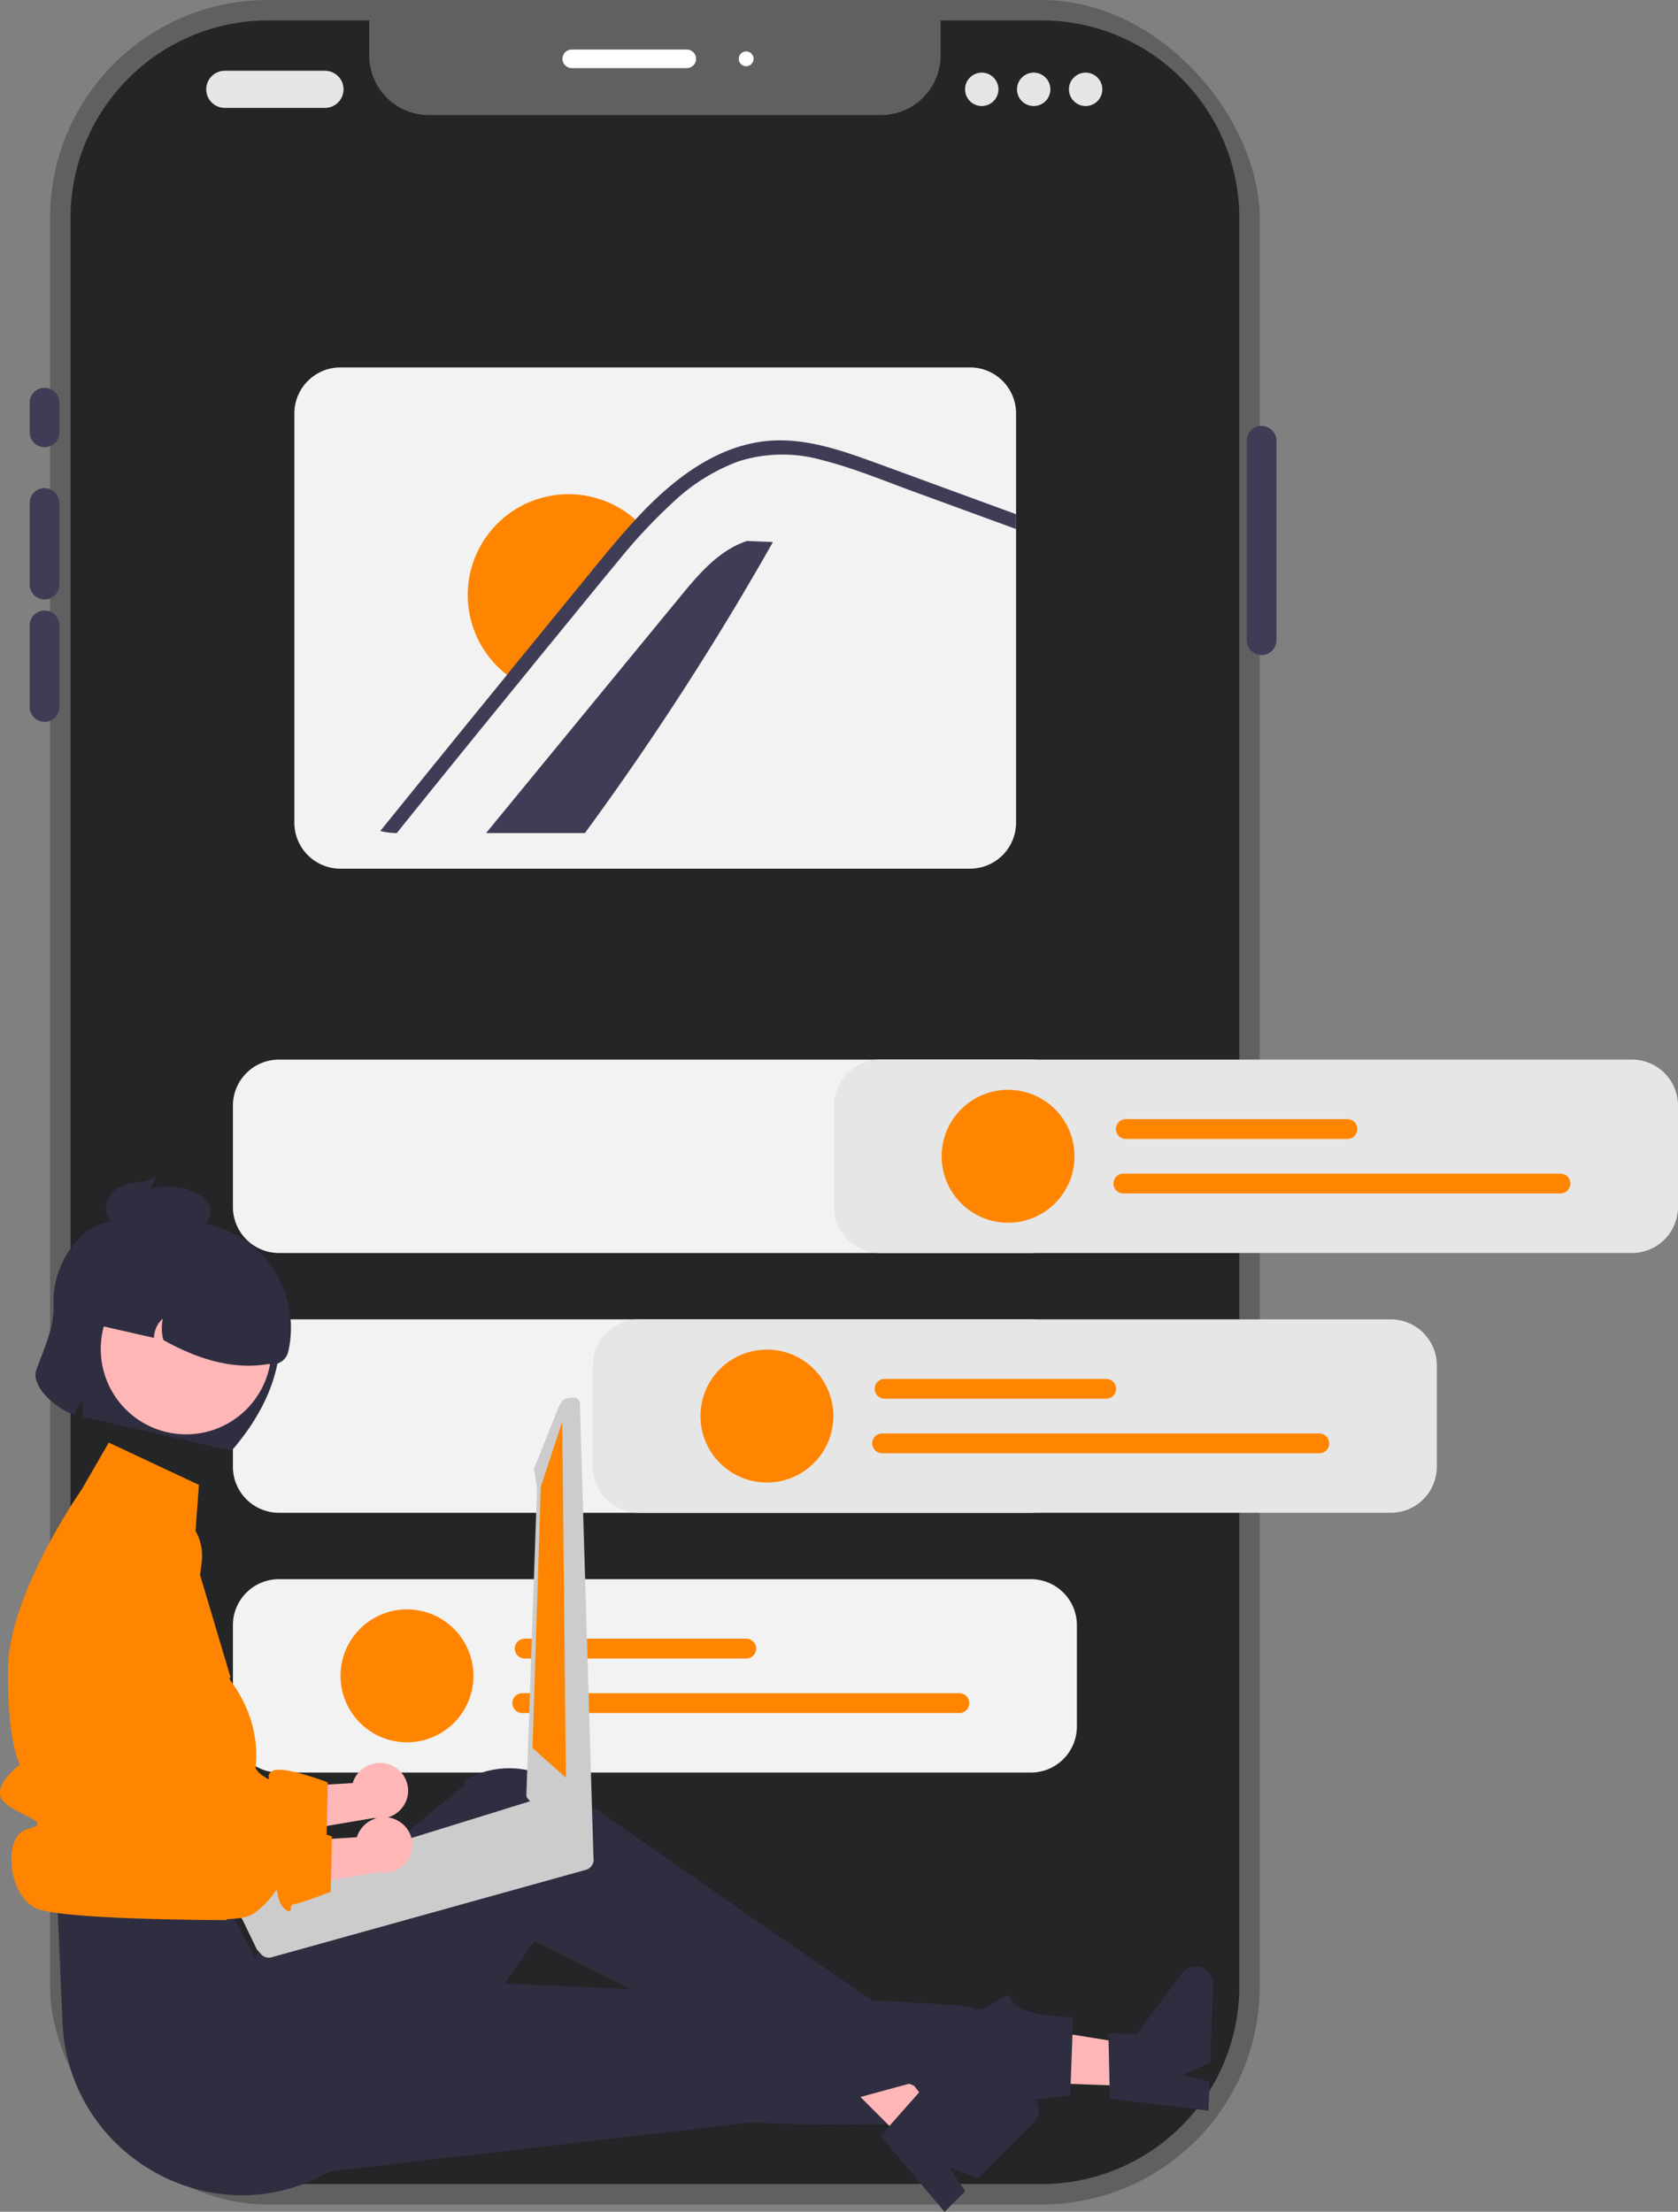 <svg xmlns="http://www.w3.org/2000/svg" viewBox="0 0 452.22 595.97"><rect x="0" y="0" width="452.22" height="595.97" fill="#808080" stroke="none"/><defs><style>.cls-1{fill:#606060;}.cls-2{fill:#232526;}.cls-3{fill:#3f3d56;}.cls-4{fill:#fff;}.cls-5{fill:#e6e6e6;}.cls-6{fill:#f2f2f2;}.cls-7{fill:#ff8500;}.cls-8{fill:#ffb6b6;}.cls-9{fill:#2f2e41;}.cls-10{fill:#ccc;}</style></defs><g id="Layer_2" data-name="Layer 2"><g id="Layer_1-2" data-name="Layer 1"><rect class="cls-1" x="13.49" width="326" height="594" rx="58.73"/><path class="cls-2" d="M334,58.73V535.27a53.29,53.29,0,0,1-53.23,53.23H72.23A53.28,53.28,0,0,1,19,535.27V58.73A53.29,53.29,0,0,1,72.23,5.5H99.5v9.42A16.07,16.07,0,0,0,115.58,31H237.42A16.09,16.09,0,0,0,253.5,14.92V5.5h27.27A53.3,53.3,0,0,1,334,58.73Z"/><path class="cls-3" d="M12,120.5a4,4,0,0,1-4-4v-8a4,4,0,0,1,8,0v8A4,4,0,0,1,12,120.5Z"/><path class="cls-3" d="M12,161.52a4,4,0,0,1-4-4v-22a4,4,0,0,1,8,0v22A4,4,0,0,1,12,161.52Z"/><path class="cls-3" d="M12,194.5a4,4,0,0,1-4-4v-22a4,4,0,0,1,8,0v22A4,4,0,0,1,12,194.5Z"/><path class="cls-3" d="M340,176.5a4,4,0,0,1-4-4V118.77a4,4,0,1,1,8,0V172.5A4,4,0,0,1,340,176.5Z"/><path class="cls-4" d="M185.09,18.35h-31a2.5,2.5,0,1,1,0-5h31a2.5,2.5,0,0,1,0,5Z"/><circle class="cls-4" cx="201.09" cy="15.85" r="2"/><path class="cls-5" d="M87.58,29.07h-27a5,5,0,0,1,0-10h27a5,5,0,0,1,0,10Z"/><circle class="cls-5" cx="264.58" cy="24.07" r="4.5"/><circle class="cls-5" cx="278.58" cy="24.07" r="4.5"/><circle class="cls-5" cx="292.58" cy="24.07" r="4.5"/><path class="cls-6" d="M261.43,99H91.73a12.42,12.42,0,0,0-12.4,12.4V221.67a12.42,12.42,0,0,0,12.4,12.4h169.7a12.41,12.41,0,0,0,12.4-12.4V111.36A12.4,12.4,0,0,0,261.43,99Z"/><path class="cls-3" d="M208.31,146.05a793.19,793.19,0,0,1-50.68,78.42H131q26.15-31.86,52.33-63.71c5-6.11,10.45-12.52,18-15Z"/><path class="cls-7" d="M172.94,141.7q-4.17,4.34-7.94,9c-5.51,6.64-10.95,13.33-16.4,20q-5.1,6.22-10.15,12.46a24.08,24.08,0,0,1-3-2.29,27.16,27.16,0,0,1,34.71-41.77A25.25,25.25,0,0,1,172.94,141.7Z"/><path class="cls-3" d="M273.83,138.55v4l-1.8-.66-25.33-9.26c-8.25-3-16.48-6.45-25-8.62a39.4,39.4,0,0,0-22.64.29,52,52,0,0,0-17.64,11c-2.25,2.08-4.43,4.21-6.54,6.42l-2.06,2.19c-2,2.22-4,4.49-5.88,6.84-5.51,6.64-10.95,13.34-16.4,20-3.4,4.16-6.8,8.31-10.16,12.46q-16.83,20.6-33.46,41.27a20.06,20.06,0,0,1-4.43-.56q17-21.07,34.09-42l.78-1c1.34-1.67,2.71-3.35,4.07-5Q150,165.44,158.51,155c4.14-5.06,8.25-10.14,12.71-14.94.27-.31.55-.61.84-.92l1.3-1.38c9.69-10,21.78-18.86,36.26-19.1,8.52-.13,16.75,2.57,24.67,5.42,8.53,3.09,17,6.23,25.55,9.35Z"/><path class="cls-6" d="M277.82,477.62H75.17a12.41,12.41,0,0,1-12.4-12.4V437.91a12.4,12.4,0,0,1,12.4-12.4H277.82a12.4,12.4,0,0,1,12.4,12.4v27.31A12.41,12.41,0,0,1,277.82,477.62Z"/><path class="cls-6" d="M277.82,337.62H75.17a12.41,12.41,0,0,1-12.4-12.4V297.91a12.4,12.4,0,0,1,12.4-12.4H277.82a12.4,12.4,0,0,1,12.4,12.4v27.31A12.41,12.41,0,0,1,277.82,337.62Z"/><path class="cls-6" d="M277.82,407.62H75.17a12.41,12.41,0,0,1-12.4-12.4V367.91a12.4,12.4,0,0,1,12.4-12.4H277.82a12.4,12.4,0,0,1,12.4,12.4v27.31A12.41,12.41,0,0,1,277.82,407.62Z"/><path class="cls-7" d="M201.12,446.89H141.4a2.67,2.67,0,0,1,0-5.34h59.72a2.67,2.67,0,0,1,0,5.34Z"/><path class="cls-7" d="M258.55,461.58H140.74a2.67,2.67,0,0,1,0-5.34H258.55a2.67,2.67,0,0,1,0,5.34Z"/><circle class="cls-7" cx="109.68" cy="451.56" r="17.91"/><path class="cls-8" d="M105.69,475.75a7.75,7.75,0,0,0-10.2,3.55,6.66,6.66,0,0,0-.44,1.15l-27,1.61-4,14,36.71-6.2a7.72,7.72,0,0,0,8.49-4.11,7.39,7.39,0,0,0-3.41-9.88Z"/><path class="cls-7" d="M46.16,406.83h0a13.35,13.35,0,0,0-18,9.17L20.7,445.94l1.4,52.38s38.7,7.43,45.2,2.66,5.88-8.33,6.49-4.78,3.4,5.05,3.44,3.63.36-1.17,2-1.59S88,495.18,88,495.18l.32-14.94s-11.81-4.48-14.68-3.14.61,3.55-2.87,1.33-3.85-9.21-4.45-2.9S64,483,61.35,480.2s-14.68-1-14.68-1L54.36,421A13.4,13.4,0,0,0,46.16,406.83Z"/><polygon class="cls-8" points="306.8 562.18 307.2 551.15 264.85 544.33 264.25 560.61 306.8 562.18"/><path class="cls-9" d="M299.11,565.5l-.4-17.66,7.55.28,12.19-16.33a4.71,4.71,0,0,1,8.49,3l-.77,21-7.6,3.34,7.41,1.68-.29,7.91Z"/><path class="cls-9" d="M68.44,587.47l134.14-15.6s57.93,3.35,71.52-5.49l14.33-1.81.78-21.05s-8.77.06-13.8-2.29-1.54-5.22-6.35-2.39-4.29,3.16-8,1.86-174-8.26-174-8.26Z"/><polygon class="cls-8" points="245.2 578.34 253 570.53 226.59 536.72 215.08 548.25 245.2 578.34"/><path class="cls-9" d="M237.31,575.54,249,562.32l5.34,5.34,20-3.68a4.72,4.72,0,0,1,4.19,8l-14.83,14.85-7.85-2.72,4.29,6.28-5.59,5.6Z"/><path class="cls-9" d="M15.51,514l1.34,31c1.57,36.49,41.76,58.58,72.92,39.52.58-.35,1.15-.71,1.73-1.09.87-.56,11.81-3.17,11.46-8.2s2.52-7.47,5.08-6.09,36-46.1,36-46.1,69.48,34.66,84.81,42.82l16.18-4.4s6.08,2.87,3.89-1.29-2.59-2.16-3.26-6.69-2.4-10.15-3.44-9.91-86-59.2-86-59.2-13.83-14-31-4.76c-.36,1.36-.05,1.41-.05,1.41L68.52,527.22l-8-15.21Z"/><path class="cls-7" d="M53.61,400.1l-24.3-11.39L22,401.37s-19.54,27.89-19.82,48,3.18,26.1,3.18,26.1-8.42,6.3-4.21,10.15,13.54,5.51,6.38,7.18-5.35,18.57,2.65,21.57,51,3,51,3a7.66,7.66,0,0,1,1.89-7.53c3.33-3.34,6.33-.94,3.33-6.14s-8-2.2-4-9.2,4-9.09,4-9.09,8.16-15.52-4.13-32.36c-.75-1-.12-1.06-.12-1.06l-9.91-33.24Z"/><path class="cls-9" d="M14.45,352.21c.2,5.13-3,12.41-4.63,16.79-1.7,4.69,5.68,10.92,10.41,12.28a7,7,0,0,1,2.29-4.2,12,12,0,0,0-.09,4.71l40,9.1c7.18-8.33,14.41-20.29,12.83-34.72a14,14,0,0,0-6.76-14L48.26,330.24c-8.59-2-19.41-3.14-25.62,2.18A24.57,24.57,0,0,0,14.45,352.21Z"/><circle class="cls-8" cx="50.15" cy="363.49" r="23"/><path class="cls-9" d="M23.21,351.2l-1.11,4.88,19.4,4.41a7.17,7.17,0,0,1,2.39-5.21,12.19,12.19,0,0,0,.14,5.79c10.46,5.87,19.89,7.95,28.35,6.45a4.43,4.43,0,0,0,5.31-3.33h0c3.4-14.95-5.52-30.23-20.39-33.94a28,28,0,0,0-33.95,20.37c-.05.19-.1.39-.14.58Z"/><path class="cls-9" d="M34.55,319c2.56-.56,5.27-.43,7.58-2.16l-1.51,3.48a17.63,17.63,0,0,1,12.58,1.26A6.75,6.75,0,0,1,56.05,324a5,5,0,0,1,.38,4.27,4.64,4.64,0,0,1-2.72,2.58,8.74,8.74,0,0,1-3.33.35l-14.16-.33a10.72,10.72,0,0,1-5.23-1,5.22,5.22,0,0,1-2.42-5.19C29,321.54,32,319.59,34.55,319Z"/><path class="cls-10" d="M159.32,499.3a1.07,1.07,0,0,0-.19-.18,2,2,0,0,0-.62-.48l-1.68-.9-11.17-12.41a2.89,2.89,0,0,0-2.1-.2h0l-4.79,1.48-4.11,1.28-5.75,1.78L89.71,501.81l-25.74,8a2.78,2.78,0,0,0-1.83,3.45,2.84,2.84,0,0,0,.59,1l.81.92,1.72,1.91,4,8.25,1.11,1.23a2.77,2.77,0,0,0,2.86.81L158,503.8a2.82,2.82,0,0,0,1.82-3.55,3.05,3.05,0,0,0-.53-.95Z"/><path class="cls-10" d="M154.28,376.59l-1.64.27a1.71,1.71,0,0,0-1.12.69l-.72,1-6.53,16.32a1.75,1.75,0,0,0-.3,1.29l.77,4.65-2.89,83a1.71,1.71,0,0,0,.64,1.08l12.68,17,.29.23.64.5a1.75,1.75,0,0,0,1.15.36l1.08,0a1.73,1.73,0,0,0,1.62-2L156.27,378a1.72,1.72,0,0,0-2-1.42Z"/><polygon class="cls-7" points="151.53 383.04 145.75 400.65 143.51 471.01 152.51 479.01 151.53 383.04"/><path class="cls-8" d="M106.82,490.36a7.74,7.74,0,0,0-10.2,3.54,7,7,0,0,0-.44,1.15l-27,1.61-4,14,36.71-6.2a7.71,7.71,0,0,0,8.48-4.1,7.4,7.4,0,0,0-3.4-9.89h0Z"/><path class="cls-7" d="M47.29,421.44h0a13.37,13.37,0,0,0-17.44,7.31,12.1,12.1,0,0,0-.6,1.85l-7.42,29.94,1.4,52.39s38.7,7.42,45.19,2.65,5.89-8.33,6.5-4.77,3.4,5,3.44,3.63.35-1.18,2-1.6,8.77-3.06,8.77-3.06l.32-14.94s-11.82-4.48-14.68-3.14.61,3.55-2.87,1.34-3.85-9.22-4.45-2.91-2.33,7.48-4.94,4.68-14.68-1-14.68-1l7.68-58.23A13.36,13.36,0,0,0,47.29,421.44Z"/><path class="cls-5" d="M439.82,337.62H237.17a12.41,12.41,0,0,1-12.4-12.4V297.91a12.4,12.4,0,0,1,12.4-12.4H439.82a12.4,12.4,0,0,1,12.4,12.4v27.31A12.41,12.41,0,0,1,439.82,337.62Z"/><path class="cls-7" d="M363.12,306.89H303.4a2.67,2.67,0,0,1,0-5.34h59.72a2.67,2.67,0,1,1,0,5.34Z"/><path class="cls-7" d="M420.55,321.58H302.74a2.67,2.67,0,0,1,0-5.34H420.55a2.67,2.67,0,0,1,0,5.34Z"/><circle class="cls-7" cx="271.68" cy="311.56" r="17.91"/><path class="cls-5" d="M374.82,407.62H172.17a12.41,12.41,0,0,1-12.4-12.4V367.91a12.4,12.4,0,0,1,12.4-12.4H374.82a12.4,12.4,0,0,1,12.4,12.4v27.31A12.41,12.41,0,0,1,374.82,407.62Z"/><path class="cls-7" d="M298.12,376.89H238.4a2.67,2.67,0,0,1,0-5.34h59.72a2.67,2.67,0,0,1,0,5.34Z"/><path class="cls-7" d="M355.55,391.58H237.74a2.67,2.67,0,0,1,0-5.34H355.55a2.67,2.67,0,0,1,0,5.34Z"/><circle class="cls-7" cx="206.68" cy="381.56" r="17.91"/></g></g></svg>
